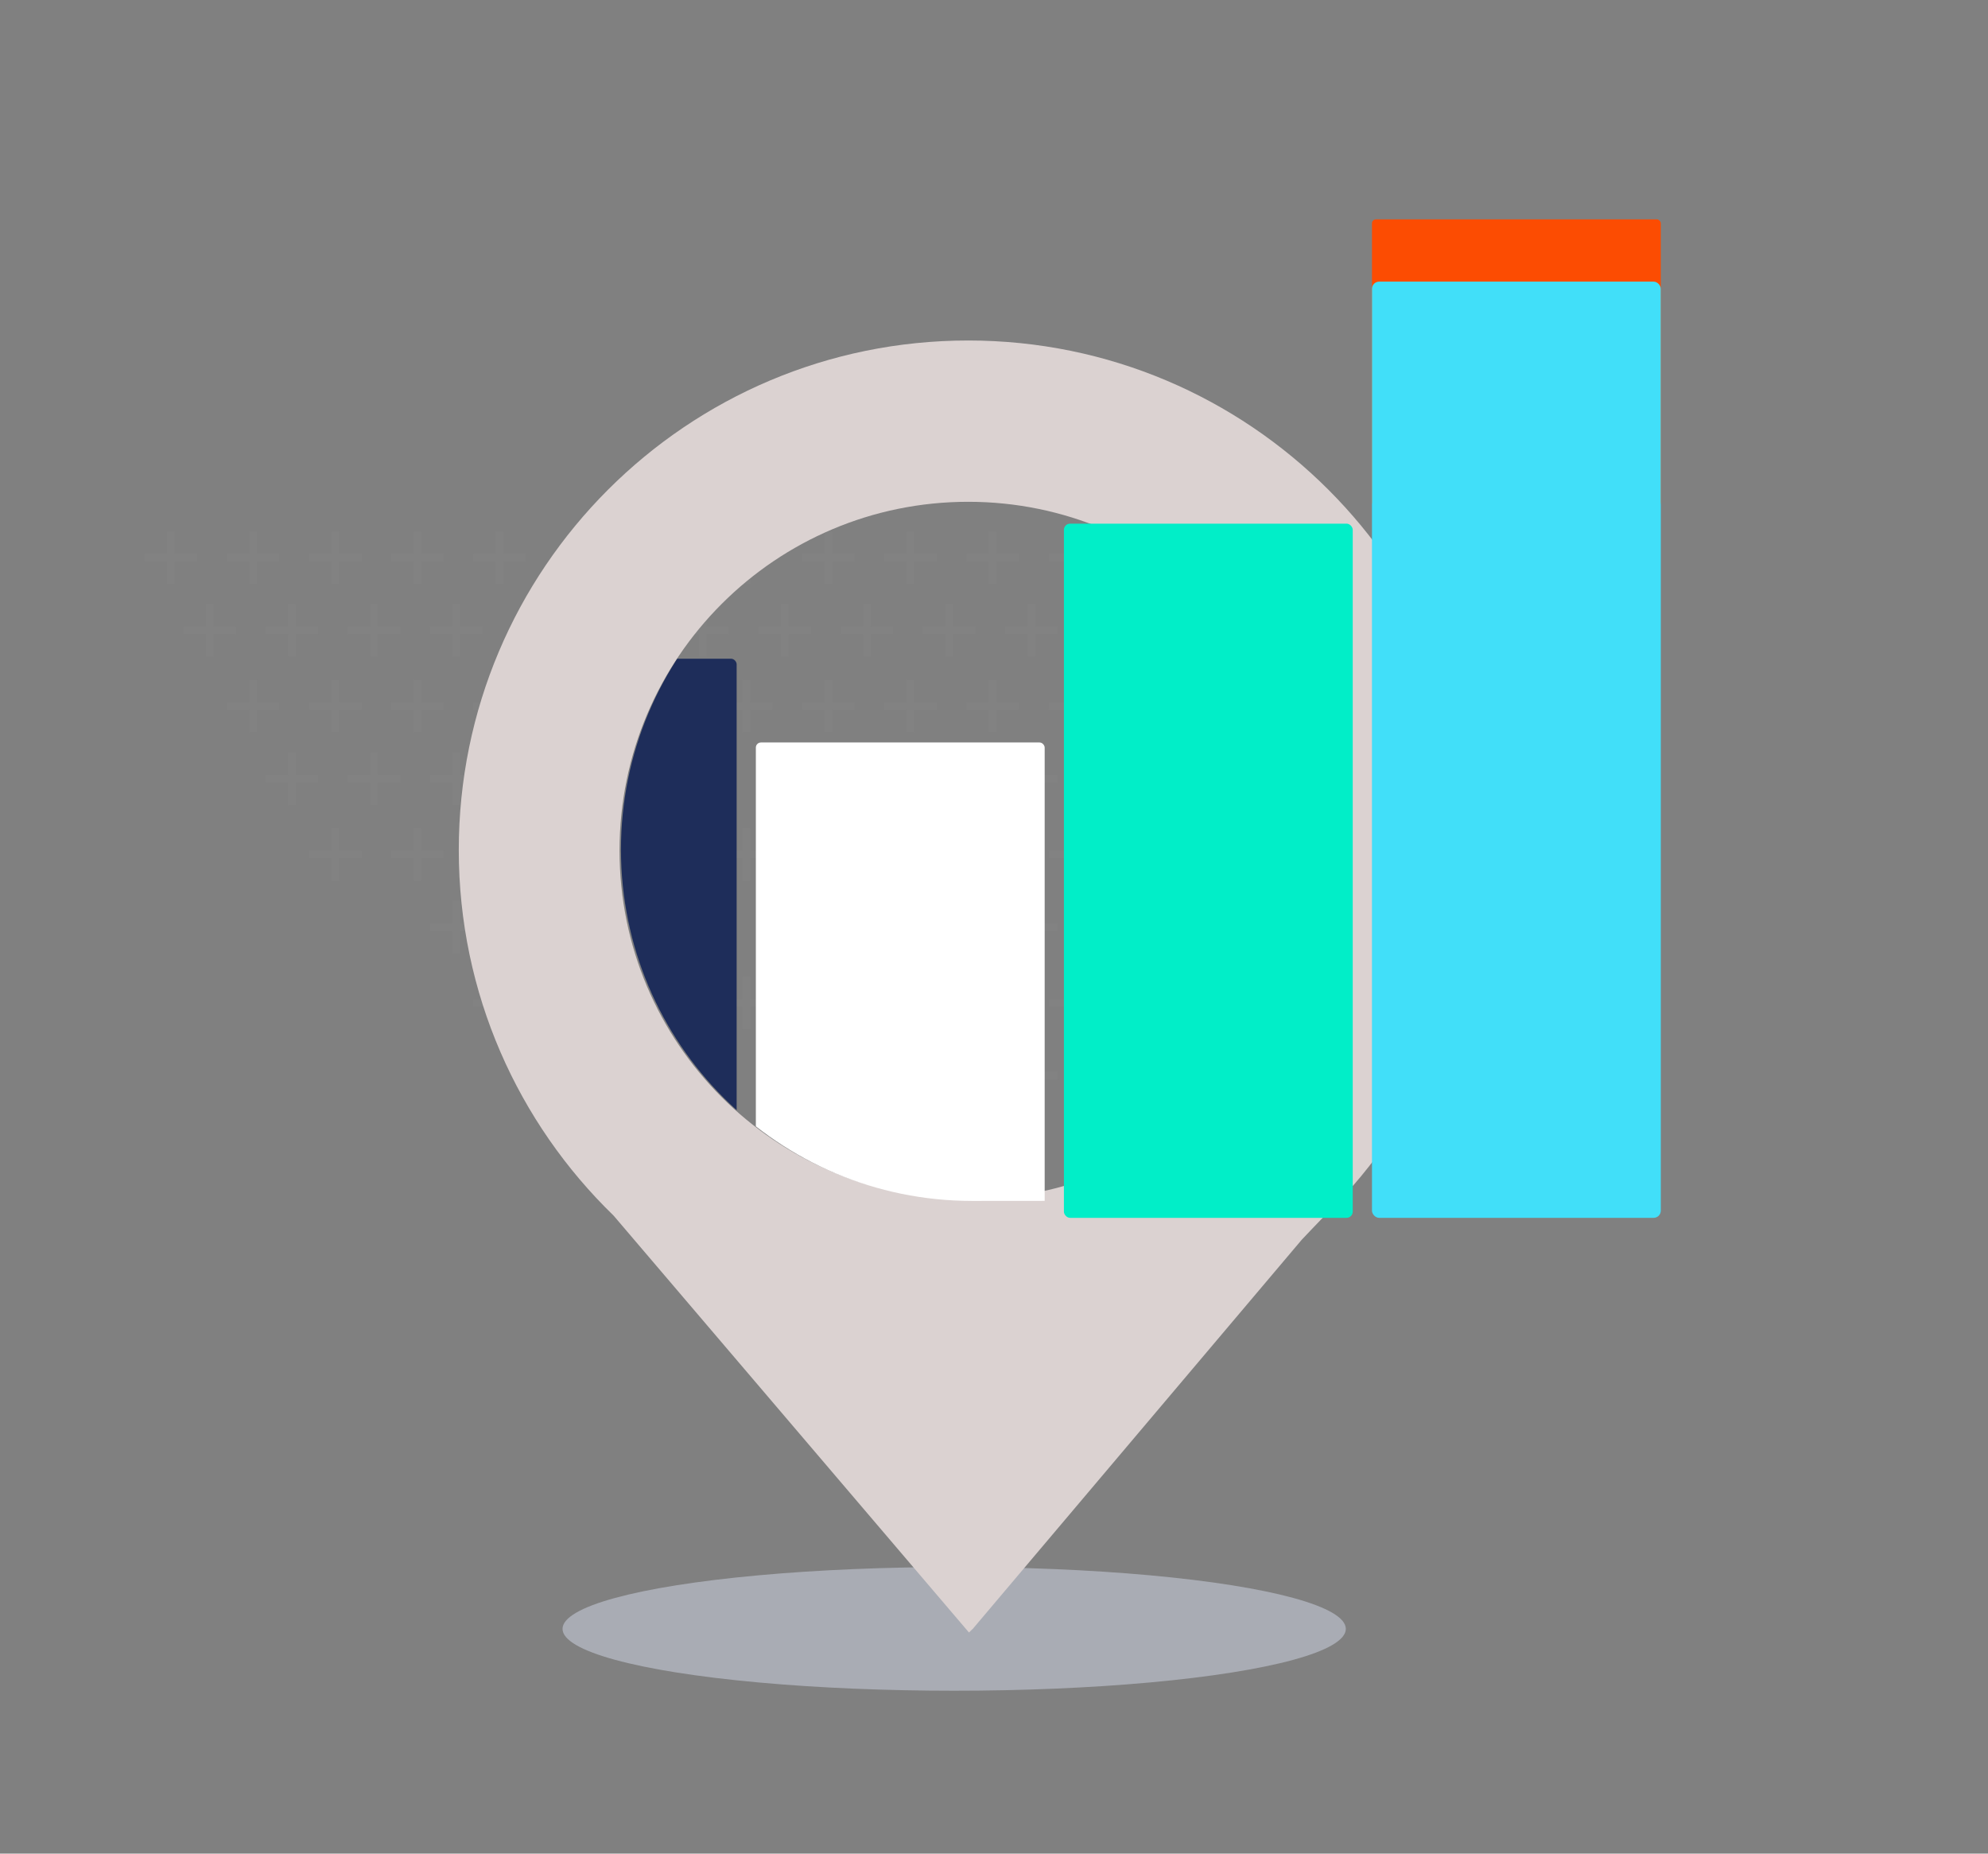 <?xml version="1.0" encoding="UTF-8"?>
<svg xmlns="http://www.w3.org/2000/svg" xmlns:xlink="http://www.w3.org/1999/xlink" viewBox="0 0 578.66 539.43">
  <rect x="0" y="0" width="578.66" height="539.43" fill="#808080" stroke="none"/>
  <defs>
    <style>
      .cls-1 {
        clip-path: url(#clippath);
      }

      .cls-2 {
        fill: none;
      }

      .cls-2,
      .cls-3,
      .cls-4,
      .cls-5,
      .cls-6,
      .cls-7,
      .cls-8,
      .cls-9,
      .cls-10 {
        stroke-width: 0px;
      }

      .cls-3 {
        fill: #cacfdd;
        mix-blend-mode: multiply;
        opacity: .55;
      }

      .cls-11 {
        opacity: .33;
      }

      .cls-12 {
        isolation: isolate;
      }

      .cls-4 {
        fill: #fc4c02;
      }

      .cls-5 {
        fill: #fff;
      }

      .cls-6 {
        fill: #868686;
      }

      .cls-7 {
        fill: #41dff9;
      }

      .cls-8 {
        fill: #1e2d5a;
      }

      .cls-9 {
        fill: #dbd2d1;
      }

      .cls-10 {
        fill: #01eec8;
      }
    </style>
    <clipPath id="clippath">
      <path class="cls-2" d="m283.01,349.49c-56.48,0-102.26-45.78-102.26-102.26s45.78-102.26,102.26-102.26V29.97h216.24v338.5l-192.5-11-1-8-22.74.02Z">
      </path>
    </clipPath>
  </defs>
  <g class="cls-12">
    <g id="Layer_16">
      <g class="cls-11">
        <polygon class="cls-6" points="57.43 161.14 50.88 161.14 50.88 154.59 48.64 154.59 48.64 161.14 42.09 161.14 42.09 163.38 48.64 163.38 48.64 169.93 50.88 169.93 50.88 163.38 57.43 163.38 57.43 161.14">
        </polygon>
        <polygon class="cls-6" points="81.35 161.14 74.79 161.14 74.79 154.59 72.56 154.59 72.56 161.14 66.01 161.14 66.01 163.38 72.56 163.38 72.56 169.93 74.79 169.93 74.79 163.38 81.35 163.38 81.35 161.14">
        </polygon>
        <polygon class="cls-6" points="105.26 161.14 98.71 161.14 98.71 154.59 96.48 154.59 96.48 161.14 89.93 161.14 89.93 163.38 96.48 163.38 96.48 169.93 98.71 169.93 98.71 163.38 105.26 163.38 105.26 161.14">
        </polygon>
        <polygon class="cls-6" points="129.18 161.14 122.63 161.14 122.63 154.59 120.39 154.59 120.39 161.14 113.84 161.14 113.84 163.38 120.39 163.38 120.39 169.93 122.63 169.93 122.63 163.38 129.18 163.38 129.18 161.14">
        </polygon>
        <polygon class="cls-6" points="153.1 161.14 146.55 161.14 146.55 154.59 144.31 154.59 144.31 161.14 137.76 161.14 137.76 163.38 144.31 163.38 144.31 169.93 146.55 169.93 146.55 163.38 153.1 163.38 153.1 161.14">
        </polygon>
        <polygon class="cls-6" points="177.02 161.14 170.47 161.14 170.47 154.59 168.23 154.59 168.23 161.14 161.68 161.14 161.68 163.38 168.23 163.38 168.23 169.93 170.47 169.93 170.47 163.38 177.02 163.38 177.02 161.14">
        </polygon>
        <polygon class="cls-6" points="200.94 161.14 194.39 161.14 194.39 154.59 192.15 154.59 192.15 161.14 185.6 161.14 185.6 163.38 192.15 163.38 192.15 169.93 194.39 169.93 194.39 163.38 200.94 163.38 200.94 161.14">
        </polygon>
        <polygon class="cls-6" points="224.86 161.14 218.31 161.14 218.31 154.59 216.07 154.59 216.07 161.14 209.52 161.14 209.52 163.38 216.07 163.38 216.07 169.93 218.31 169.93 218.31 163.38 224.86 163.38 224.86 161.14">
        </polygon>
        <polygon class="cls-6" points="248.78 161.14 242.22 161.14 242.22 154.59 239.99 154.59 239.99 161.14 233.44 161.14 233.44 163.38 239.99 163.38 239.99 169.93 242.22 169.93 242.22 163.38 248.78 163.38 248.78 161.14">
        </polygon>
        <polygon class="cls-6" points="272.69 161.14 266.14 161.14 266.14 154.59 263.91 154.59 263.91 161.14 257.35 161.14 257.35 163.38 263.91 163.38 263.91 169.93 266.14 169.93 266.14 163.38 272.69 163.38 272.69 161.14">
        </polygon>
        <polygon class="cls-6" points="296.61 161.14 290.06 161.14 290.06 154.59 287.82 154.59 287.82 161.14 281.27 161.14 281.27 163.38 287.82 163.38 287.82 169.93 290.06 169.93 290.06 163.38 296.61 163.38 296.61 161.14">
        </polygon>
        <polygon class="cls-6" points="320.53 161.14 313.98 161.14 313.98 154.59 311.74 154.59 311.74 161.14 305.19 161.14 305.19 163.38 311.74 163.38 311.74 169.93 313.98 169.93 313.98 163.38 320.53 163.38 320.53 161.14">
        </polygon>
        <polygon class="cls-6" points="68.69 182.31 62.14 182.31 62.14 175.76 59.9 175.76 59.9 182.31 53.35 182.31 53.35 184.55 59.9 184.55 59.9 191.1 62.14 191.1 62.14 184.55 68.69 184.55 68.69 182.31">
        </polygon>
        <polygon class="cls-6" points="92.61 182.31 86.06 182.31 86.06 175.76 83.82 175.76 83.82 182.31 77.27 182.31 77.27 184.55 83.82 184.55 83.82 191.1 86.06 191.1 86.06 184.55 92.61 184.55 92.61 182.31">
        </polygon>
        <polygon class="cls-6" points="116.53 182.31 109.98 182.31 109.98 175.76 107.74 175.76 107.74 182.31 101.19 182.31 101.19 184.55 107.74 184.55 107.74 191.1 109.98 191.1 109.98 184.55 116.53 184.55 116.53 182.31">
        </polygon>
        <polygon class="cls-6" points="140.45 182.31 133.9 182.31 133.9 175.76 131.66 175.76 131.66 182.31 125.11 182.31 125.11 184.55 131.66 184.55 131.66 191.1 133.9 191.1 133.9 184.55 140.45 184.55 140.45 182.31">
        </polygon>
        <polygon class="cls-6" points="164.37 182.31 157.82 182.31 157.82 175.76 155.58 175.76 155.58 182.31 149.03 182.31 149.03 184.55 155.58 184.55 155.58 191.1 157.82 191.1 157.82 184.55 164.37 184.55 164.37 182.31">
        </polygon>
        <polygon class="cls-6" points="188.29 182.31 181.73 182.31 181.73 175.76 179.5 175.76 179.5 182.31 172.95 182.31 172.95 184.55 179.5 184.55 179.5 191.1 181.73 191.1 181.73 184.55 188.29 184.55 188.29 182.31">
        </polygon>
        <polygon class="cls-6" points="212.2 182.31 205.65 182.31 205.65 175.76 203.42 175.76 203.42 182.31 196.86 182.31 196.86 184.55 203.42 184.55 203.42 191.1 205.65 191.1 205.65 184.55 212.2 184.55 212.2 182.31">
        </polygon>
        <polygon class="cls-6" points="236.12 182.31 229.57 182.31 229.57 175.76 227.33 175.76 227.33 182.31 220.78 182.31 220.78 184.55 227.33 184.55 227.33 191.1 229.57 191.1 229.57 184.55 236.12 184.55 236.12 182.31">
        </polygon>
        <polygon class="cls-6" points="260.04 182.31 253.49 182.31 253.49 175.76 251.25 175.76 251.25 182.31 244.7 182.31 244.7 184.55 251.25 184.55 251.25 191.1 253.49 191.1 253.49 184.55 260.04 184.55 260.04 182.31">
        </polygon>
        <polygon class="cls-6" points="283.96 182.31 277.41 182.31 277.41 175.76 275.17 175.76 275.17 182.31 268.62 182.31 268.62 184.55 275.17 184.55 275.17 191.1 277.41 191.1 277.41 184.55 283.96 184.55 283.96 182.31">
        </polygon>
        <polygon class="cls-6" points="307.88 182.31 301.33 182.31 301.33 175.76 299.09 175.76 299.09 182.31 292.54 182.31 292.54 184.55 299.09 184.55 299.09 191.1 301.33 191.1 301.33 184.55 307.88 184.55 307.88 182.31">
        </polygon>
        <polygon class="cls-6" points="81.35 204.34 74.79 204.34 74.79 197.79 72.56 197.79 72.56 204.34 66.01 204.34 66.01 206.58 72.56 206.58 72.56 213.13 74.79 213.13 74.79 206.58 81.35 206.58 81.35 204.34">
        </polygon>
        <polygon class="cls-6" points="105.26 204.34 98.71 204.34 98.71 197.79 96.48 197.79 96.48 204.34 89.93 204.34 89.93 206.58 96.48 206.58 96.48 213.13 98.71 213.13 98.71 206.58 105.26 206.58 105.26 204.34">
        </polygon>
        <polygon class="cls-6" points="129.18 204.34 122.63 204.34 122.63 197.79 120.39 197.79 120.39 204.34 113.84 204.34 113.84 206.58 120.39 206.58 120.39 213.13 122.63 213.13 122.63 206.58 129.18 206.58 129.18 204.34">
        </polygon>
        <polygon class="cls-6" points="153.1 204.34 146.55 204.34 146.55 197.79 144.31 197.79 144.31 204.34 137.76 204.34 137.76 206.58 144.31 206.58 144.31 213.13 146.55 213.13 146.55 206.58 153.1 206.58 153.1 204.34">
        </polygon>
        <polygon class="cls-6" points="177.02 204.34 170.47 204.34 170.47 197.79 168.23 197.79 168.23 204.34 161.68 204.34 161.68 206.58 168.23 206.58 168.23 213.13 170.47 213.13 170.47 206.58 177.02 206.58 177.02 204.34">
        </polygon>
        <polygon class="cls-6" points="200.94 204.34 194.39 204.34 194.39 197.79 192.15 197.79 192.15 204.34 185.6 204.34 185.6 206.58 192.15 206.58 192.15 213.13 194.39 213.13 194.39 206.58 200.94 206.58 200.94 204.34">
        </polygon>
        <polygon class="cls-6" points="224.86 204.34 218.31 204.34 218.31 197.79 216.07 197.79 216.07 204.34 209.52 204.34 209.52 206.58 216.07 206.58 216.07 213.13 218.31 213.13 218.31 206.58 224.86 206.58 224.86 204.34">
        </polygon>
        <polygon class="cls-6" points="248.78 204.34 242.22 204.34 242.22 197.79 239.99 197.79 239.99 204.34 233.44 204.34 233.44 206.58 239.99 206.58 239.99 213.13 242.22 213.13 242.22 206.58 248.78 206.58 248.78 204.34">
        </polygon>
        <polygon class="cls-6" points="272.69 204.34 266.14 204.34 266.14 197.79 263.91 197.79 263.91 204.34 257.35 204.34 257.35 206.58 263.91 206.58 263.91 213.13 266.14 213.13 266.14 206.58 272.69 206.58 272.69 204.34">
        </polygon>
        <polygon class="cls-6" points="296.61 204.34 290.06 204.34 290.06 197.79 287.82 197.79 287.82 204.34 281.27 204.34 281.27 206.58 287.82 206.58 287.82 213.13 290.06 213.13 290.06 206.58 296.61 206.58 296.61 204.34">
        </polygon>
        <polygon class="cls-6" points="320.53 204.34 313.98 204.34 313.98 197.79 311.74 197.79 311.74 204.34 305.19 204.34 305.19 206.58 311.74 206.58 311.74 213.13 313.98 213.13 313.98 206.58 320.53 206.58 320.53 204.34">
        </polygon>
        <polygon class="cls-6" points="92.61 225.51 86.06 225.51 86.06 218.96 83.82 218.96 83.82 225.51 77.27 225.51 77.27 227.75 83.82 227.75 83.82 234.3 86.06 234.3 86.06 227.75 92.61 227.75 92.61 225.51">
        </polygon>
        <polygon class="cls-6" points="116.53 225.51 109.98 225.51 109.98 218.96 107.74 218.96 107.74 225.51 101.19 225.51 101.19 227.75 107.74 227.75 107.74 234.3 109.98 234.3 109.98 227.75 116.53 227.75 116.53 225.51">
        </polygon>
        <polygon class="cls-6" points="140.45 225.51 133.9 225.51 133.9 218.96 131.66 218.96 131.66 225.51 125.11 225.51 125.11 227.75 131.66 227.75 131.66 234.3 133.9 234.3 133.9 227.75 140.45 227.75 140.45 225.51">
        </polygon>
        <polygon class="cls-6" points="164.37 225.51 157.82 225.51 157.82 218.96 155.58 218.96 155.58 225.51 149.03 225.51 149.03 227.75 155.58 227.75 155.58 234.3 157.82 234.3 157.82 227.75 164.37 227.75 164.37 225.51">
        </polygon>
        <polygon class="cls-6" points="188.29 225.51 181.73 225.51 181.73 218.96 179.5 218.96 179.5 225.51 172.95 225.51 172.95 227.75 179.5 227.75 179.5 234.3 181.73 234.3 181.73 227.75 188.29 227.75 188.29 225.51">
        </polygon>
        <polygon class="cls-6" points="212.2 225.51 205.65 225.51 205.65 218.96 203.42 218.96 203.42 225.51 196.86 225.51 196.86 227.75 203.42 227.75 203.42 234.3 205.65 234.3 205.65 227.75 212.2 227.75 212.2 225.51">
        </polygon>
        <polygon class="cls-6" points="236.12 225.51 229.57 225.51 229.57 218.96 227.33 218.96 227.33 225.51 220.78 225.51 220.78 227.75 227.33 227.75 227.33 234.3 229.57 234.3 229.57 227.75 236.12 227.75 236.12 225.51">
        </polygon>
        <polygon class="cls-6" points="260.04 225.51 253.49 225.51 253.49 218.96 251.25 218.96 251.25 225.51 244.7 225.51 244.7 227.75 251.25 227.75 251.25 234.3 253.49 234.3 253.49 227.75 260.04 227.75 260.04 225.51">
        </polygon>
        <polygon class="cls-6" points="283.96 225.51 277.41 225.51 277.41 218.96 275.17 218.96 275.17 225.51 268.62 225.51 268.62 227.75 275.17 227.75 275.17 234.3 277.41 234.3 277.41 227.75 283.96 227.75 283.96 225.51">
        </polygon>
        <polygon class="cls-6" points="307.88 225.51 301.33 225.51 301.33 218.96 299.09 218.96 299.09 225.51 292.54 225.51 292.54 227.75 299.09 227.75 299.09 234.3 301.33 234.3 301.33 227.75 307.88 227.75 307.88 225.51">
        </polygon>
        <polygon class="cls-6" points="105.26 247.54 98.71 247.54 98.71 240.99 96.48 240.99 96.48 247.54 89.93 247.54 89.93 249.78 96.48 249.78 96.48 256.33 98.71 256.33 98.71 249.78 105.26 249.78 105.26 247.54">
        </polygon>
        <polygon class="cls-6" points="129.18 247.54 122.63 247.54 122.63 240.99 120.39 240.99 120.39 247.54 113.84 247.54 113.84 249.78 120.39 249.78 120.39 256.33 122.63 256.33 122.63 249.78 129.18 249.78 129.18 247.54">
        </polygon>
        <polygon class="cls-6" points="153.1 247.54 146.55 247.54 146.55 240.99 144.31 240.99 144.31 247.54 137.76 247.54 137.76 249.78 144.31 249.78 144.31 256.33 146.55 256.33 146.55 249.78 153.1 249.78 153.1 247.54">
        </polygon>
        <polygon class="cls-6" points="177.02 247.54 170.47 247.54 170.47 240.99 168.23 240.99 168.23 247.54 161.68 247.54 161.68 249.78 168.23 249.78 168.23 256.33 170.47 256.33 170.47 249.78 177.02 249.78 177.02 247.54">
        </polygon>
        <polygon class="cls-6" points="200.94 247.54 194.39 247.54 194.39 240.99 192.15 240.99 192.15 247.54 185.6 247.54 185.6 249.78 192.15 249.78 192.15 256.33 194.39 256.33 194.39 249.78 200.94 249.78 200.94 247.54">
        </polygon>
        <polygon class="cls-6" points="224.86 247.54 218.31 247.54 218.31 240.99 216.07 240.99 216.07 247.54 209.52 247.54 209.52 249.78 216.07 249.78 216.07 256.33 218.31 256.33 218.31 249.78 224.86 249.78 224.86 247.54">
        </polygon>
        <polygon class="cls-6" points="248.78 247.54 242.22 247.54 242.22 240.99 239.99 240.99 239.99 247.54 233.44 247.54 233.44 249.78 239.99 249.78 239.99 256.33 242.22 256.33 242.22 249.78 248.78 249.78 248.78 247.54">
        </polygon>
        <polygon class="cls-6" points="272.69 247.54 266.14 247.54 266.14 240.99 263.91 240.99 263.91 247.54 257.35 247.54 257.35 249.78 263.91 249.78 263.91 256.33 266.14 256.33 266.14 249.78 272.69 249.78 272.69 247.54">
        </polygon>
        <polygon class="cls-6" points="296.61 247.54 290.06 247.54 290.06 240.99 287.82 240.99 287.82 247.54 281.27 247.54 281.27 249.78 287.82 249.78 287.82 256.33 290.06 256.33 290.06 249.78 296.61 249.78 296.61 247.54">
        </polygon>
        <polygon class="cls-6" points="320.53 247.54 313.98 247.54 313.98 240.99 311.74 240.99 311.74 247.54 305.19 247.54 305.19 249.78 311.74 249.78 311.74 256.33 313.98 256.33 313.98 249.78 320.53 249.78 320.53 247.54">
        </polygon>
        <polygon class="cls-6" points="140.45 268.71 133.9 268.71 133.9 262.16 131.66 262.16 131.66 268.71 125.11 268.71 125.11 270.95 131.66 270.95 131.66 277.5 133.9 277.5 133.9 270.95 140.45 270.95 140.45 268.71">
        </polygon>
        <polygon class="cls-6" points="164.37 268.71 157.82 268.71 157.82 262.16 155.58 262.16 155.58 268.71 149.03 268.71 149.03 270.95 155.58 270.95 155.58 277.5 157.82 277.5 157.82 270.95 164.37 270.95 164.37 268.71">
        </polygon>
        <polygon class="cls-6" points="188.29 268.71 181.73 268.71 181.73 262.16 179.5 262.16 179.5 268.71 172.95 268.71 172.95 270.95 179.5 270.95 179.5 277.5 181.73 277.5 181.73 270.95 188.29 270.95 188.29 268.71">
        </polygon>
        <polygon class="cls-6" points="212.2 268.71 205.65 268.71 205.65 262.16 203.42 262.16 203.42 268.71 196.86 268.71 196.86 270.95 203.42 270.95 203.42 277.5 205.65 277.5 205.65 270.95 212.2 270.95 212.2 268.71">
        </polygon>
        <polygon class="cls-6" points="236.12 268.71 229.57 268.71 229.57 262.16 227.33 262.16 227.33 268.71 220.78 268.71 220.78 270.95 227.33 270.95 227.33 277.5 229.57 277.5 229.57 270.95 236.12 270.95 236.12 268.71">
        </polygon>
        <polygon class="cls-6" points="260.04 268.71 253.49 268.71 253.49 262.16 251.25 262.16 251.25 268.71 244.7 268.71 244.7 270.95 251.25 270.95 251.25 277.5 253.49 277.5 253.49 270.95 260.04 270.95 260.04 268.71">
        </polygon>
        <polygon class="cls-6" points="283.96 268.71 277.41 268.71 277.41 262.16 275.17 262.16 275.17 268.71 268.62 268.71 268.62 270.95 275.17 270.95 275.17 277.5 277.41 277.5 277.41 270.95 283.96 270.95 283.96 268.71">
        </polygon>
        <polygon class="cls-6" points="307.88 268.71 301.33 268.71 301.33 262.16 299.09 262.16 299.09 268.71 292.54 268.71 292.54 270.95 299.09 270.95 299.09 277.5 301.33 277.5 301.33 270.95 307.88 270.95 307.88 268.71">
        </polygon>
        <polygon class="cls-6" points="153.1 290.74 146.55 290.74 146.55 284.19 144.31 284.19 144.31 290.74 137.76 290.74 137.76 292.98 144.31 292.98 144.31 299.53 146.55 299.53 146.55 292.98 153.1 292.98 153.1 290.74">
        </polygon>
        <polygon class="cls-6" points="177.02 290.74 170.47 290.74 170.47 284.19 168.23 284.19 168.23 290.74 161.68 290.74 161.68 292.98 168.23 292.98 168.23 299.53 170.47 299.53 170.47 292.98 177.02 292.98 177.02 290.74">
        </polygon>
        <polygon class="cls-6" points="200.94 290.74 194.39 290.74 194.39 284.19 192.15 284.19 192.15 290.74 185.6 290.74 185.6 292.98 192.15 292.98 192.15 299.53 194.39 299.53 194.39 292.98 200.94 292.98 200.94 290.74">
        </polygon>
        <polygon class="cls-6" points="224.86 290.74 218.31 290.74 218.31 284.19 216.07 284.19 216.07 290.74 209.52 290.74 209.52 292.98 216.07 292.98 216.07 299.53 218.31 299.53 218.31 292.98 224.86 292.98 224.86 290.74">
        </polygon>
        <polygon class="cls-6" points="248.78 290.74 242.22 290.74 242.22 284.19 239.99 284.19 239.99 290.74 233.44 290.74 233.44 292.98 239.99 292.98 239.99 299.53 242.22 299.53 242.22 292.98 248.78 292.98 248.78 290.74">
        </polygon>
        <polygon class="cls-6" points="272.69 290.74 266.14 290.74 266.14 284.19 263.91 284.19 263.91 290.74 257.35 290.74 257.35 292.98 263.91 292.98 263.91 299.53 266.14 299.53 266.14 292.98 272.69 292.98 272.69 290.74">
        </polygon>
        <polygon class="cls-6" points="296.61 290.74 290.06 290.74 290.06 284.19 287.82 284.19 287.82 290.74 281.27 290.74 281.27 292.98 287.82 292.98 287.82 299.53 290.06 299.53 290.06 292.98 296.61 292.98 296.61 290.74">
        </polygon>
        <polygon class="cls-6" points="320.53 290.74 313.98 290.74 313.98 284.19 311.74 284.19 311.74 290.74 305.19 290.74 305.19 292.98 311.74 292.98 311.74 299.53 313.98 299.53 313.98 292.98 320.53 292.98 320.53 290.74">
        </polygon>
        <polygon class="cls-6" points="164.37 311.91 157.82 311.91 157.82 305.36 155.58 305.36 155.58 311.91 149.03 311.91 149.03 314.15 155.58 314.15 155.58 320.7 157.82 320.7 157.82 314.15 164.37 314.15 164.37 311.91">
        </polygon>
        <polygon class="cls-6" points="188.29 311.91 181.73 311.91 181.73 305.36 179.5 305.36 179.5 311.91 172.95 311.91 172.95 314.15 179.5 314.15 179.5 320.7 181.73 320.7 181.73 314.15 188.29 314.15 188.29 311.91">
        </polygon>
        <polygon class="cls-6" points="212.2 311.91 205.65 311.91 205.65 305.36 203.42 305.36 203.42 311.91 196.86 311.91 196.86 314.15 203.42 314.15 203.42 320.7 205.65 320.7 205.65 314.15 212.2 314.15 212.2 311.91">
        </polygon>
        <polygon class="cls-6" points="236.12 311.91 229.57 311.91 229.57 305.36 227.33 305.36 227.33 311.91 220.78 311.91 220.78 314.15 227.33 314.15 227.33 320.7 229.57 320.7 229.57 314.15 236.12 314.15 236.12 311.91">
        </polygon>
        <polygon class="cls-6" points="260.04 311.91 253.49 311.91 253.49 305.36 251.25 305.36 251.25 311.91 244.7 311.91 244.7 314.15 251.25 314.15 251.25 320.7 253.49 320.7 253.49 314.15 260.04 314.15 260.04 311.91">
        </polygon>
        <polygon class="cls-6" points="283.96 311.91 277.41 311.91 277.41 305.36 275.17 305.36 275.17 311.91 268.62 311.91 268.62 314.15 275.17 314.15 275.17 320.7 277.41 320.7 277.41 314.15 283.96 314.15 283.96 311.91">
        </polygon>
        <polygon class="cls-6" points="307.88 311.91 301.33 311.91 301.33 305.36 299.09 305.36 299.09 311.91 292.54 311.91 292.54 314.15 299.09 314.15 299.09 320.7 301.33 320.7 301.33 314.15 307.88 314.15 307.88 311.91">
        </polygon>
      </g>
      <ellipse class="cls-3" cx="277.74" cy="474.03" rx="114" ry="18"></ellipse>
      <path class="cls-9" d="m281.82,99.09c-81.89,0-148.28,66.39-148.28,148.28,0,41.76,17.29,79.46,45.07,106.4l103.44,121.32.96-.96.03.03,95.87-113.38s5.14-5.45,7.7-8c27.02-26.85,43.49-64.31,43.49-105.41,0-81.89-66.39-148.28-148.28-148.28Zm101.49,148.43c0,56.05-45.44,101.49-101.49,101.49s-101.49-45.44-101.49-101.49,45.44-101.49,101.49-101.49c56.05,0,101.49,45.44,101.49,101.49Z">
      </path>
      <g class="cls-1">
        <rect class="cls-4" x="399.35" y="63.84" width="84.07" height="83.5" rx="1.15" ry="1.15"></rect>
        <rect class="cls-8" x="130.35" y="191.7" width="84.07" height="162.71" rx="1.61" ry="1.61"></rect>
        <rect class="cls-5" x="220.01" y="216.07" width="84.07" height="138.34" rx="1.49" ry="1.49"></rect>
        <rect class="cls-10" x="309.68" y="152.39" width="84.07" height="202.02" rx="1.8" ry="1.8"></rect>
        <rect class="cls-7" x="399.35" y="81.96" width="84.07" height="272.45" rx="2.09" ry="2.09"></rect>
      </g>
    </g>
  </g>
</svg>
